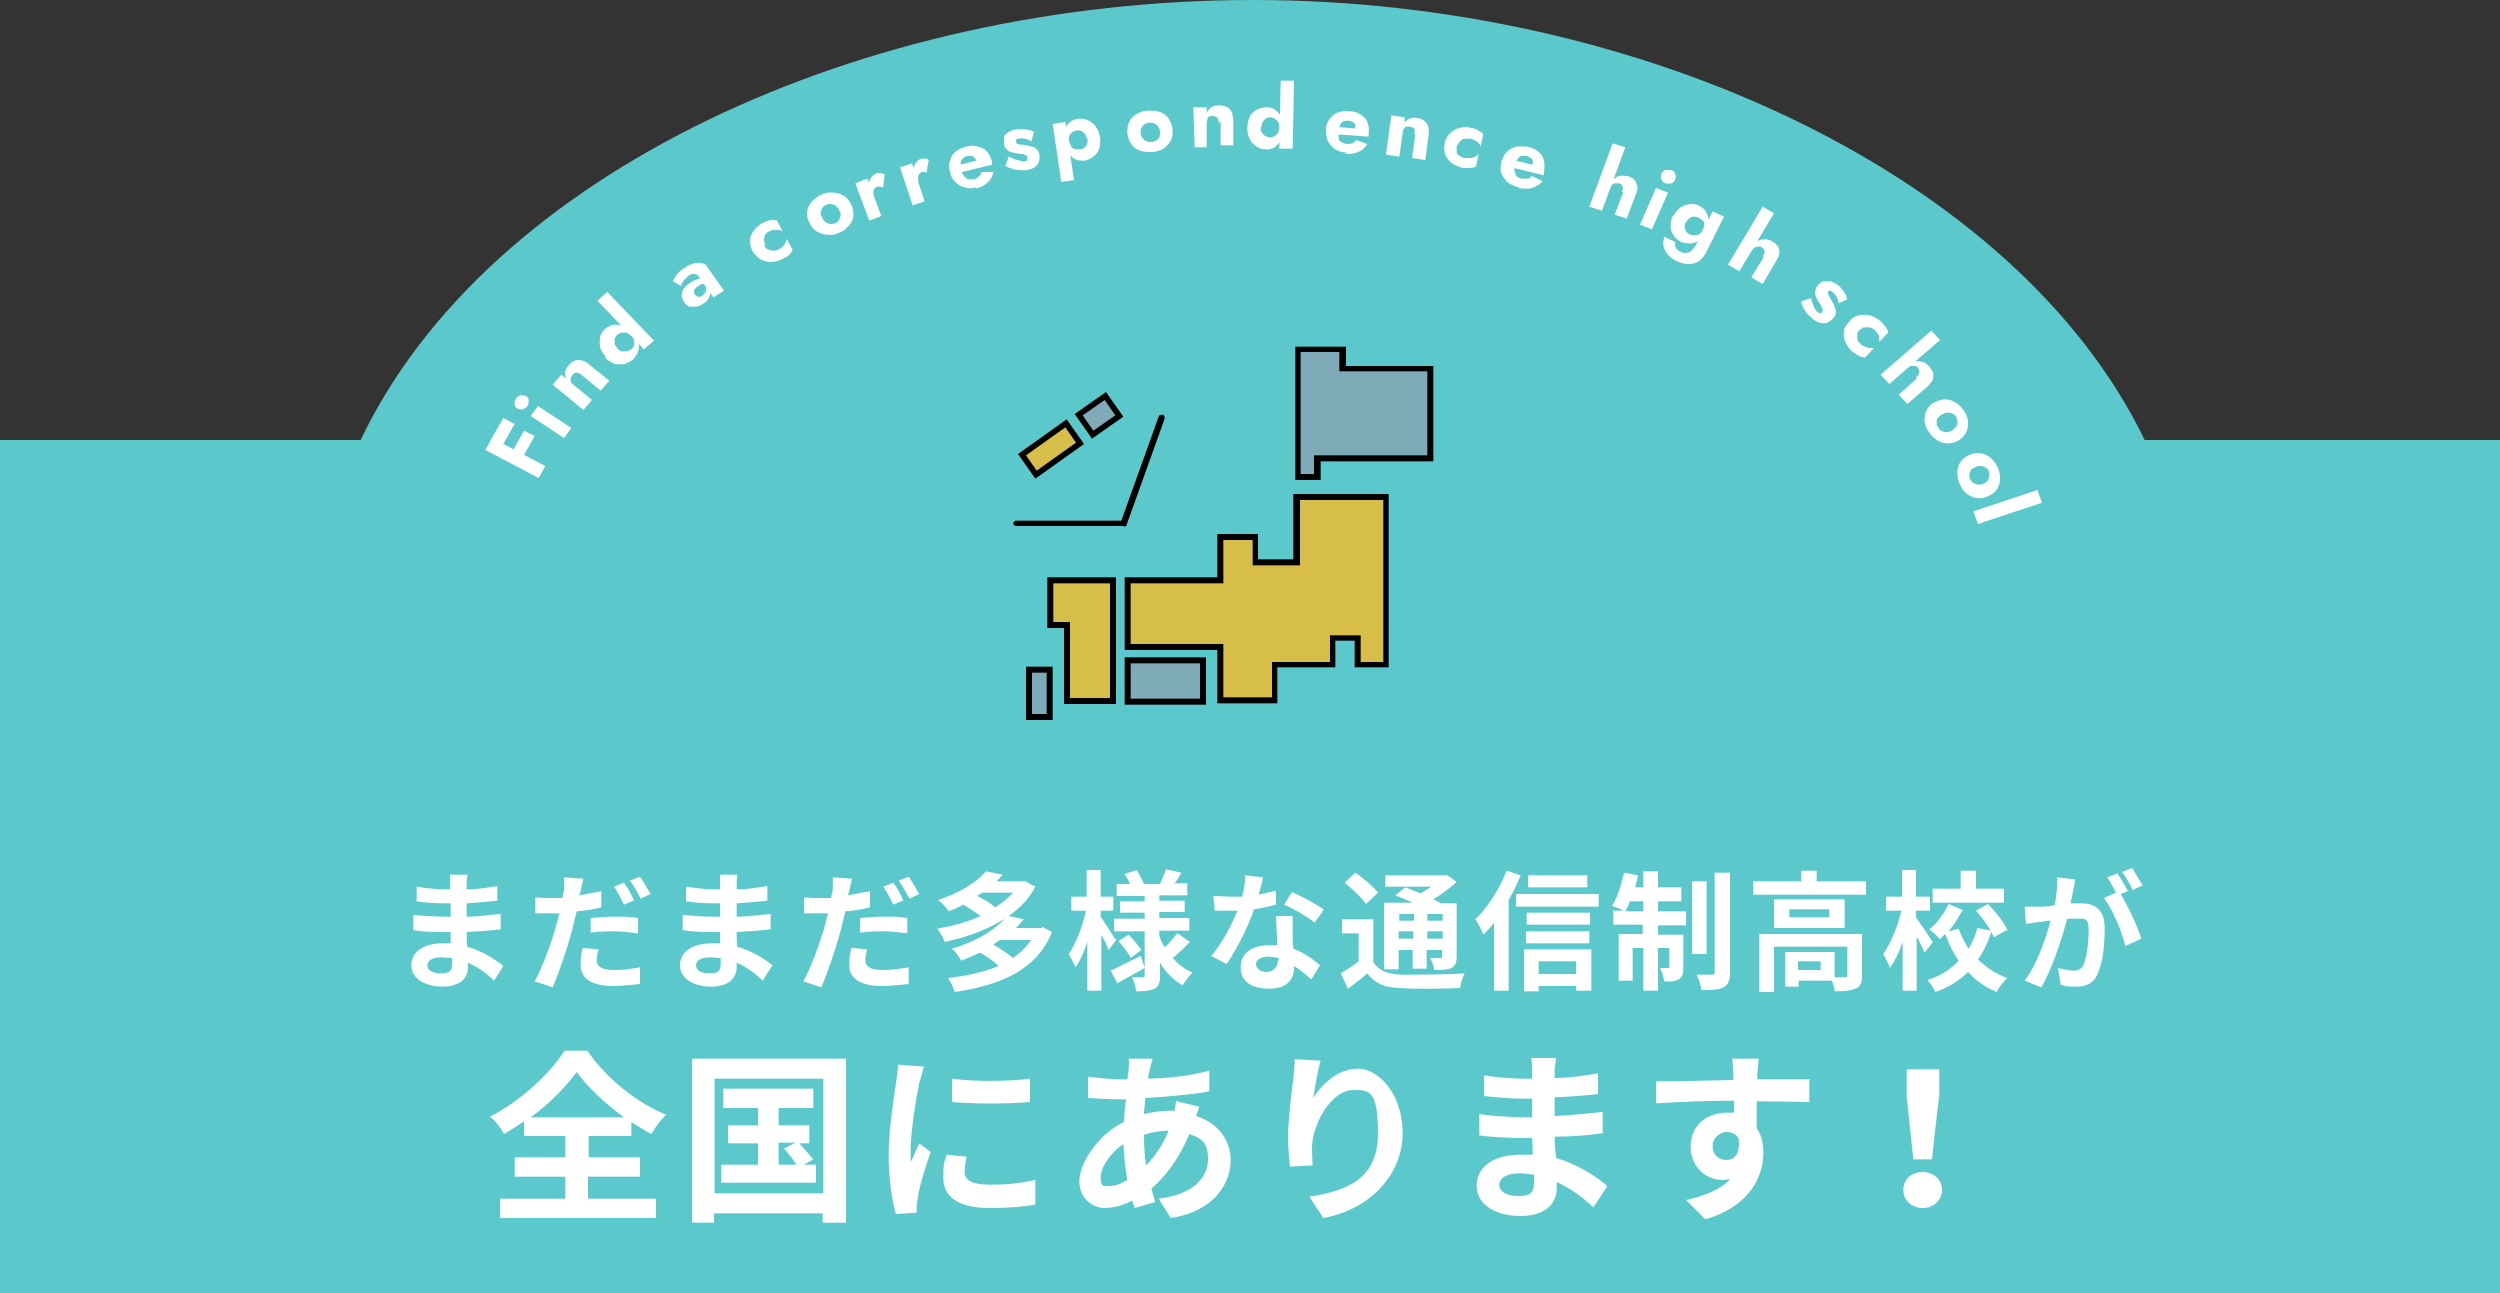 <?xml version="1.0" encoding="UTF-8"?>
<svg id="_レイヤー_1" data-name="レイヤー_1" xmlns="http://www.w3.org/2000/svg" version="1.1" xmlns:xlink="http://www.w3.org/1999/xlink" viewBox="0 0 375 194">
  <rect x="0" y="0" width="375" height="194" fill="#333333" stroke="none"/>
  <!-- Generator: Adobe Illustrator 29.6.1, SVG Export Plug-In . SVG Version: 2.1.1 Build 9)  -->
  <defs>
    <style>
      .st0 {
        fill: #fff;
      }

      .st1 {
        fill: none;
      }

      .st2 {
        fill: #d6be49;
      }

      .st3 {
        fill: #7eabb7;
      }

      .st4 {
        fill: #5bc9cb;
      }

      .st5 {
        clip-path: url(#clippath);
      }
    </style>
    <clipPath id="clippath">
      <rect class="st1" x="152" y="52" width="63" height="56"/>
    </clipPath>
  </defs>
  <path class="st4" d="M188,0c58.3,0,114.6,26.5,133.7,66h53.3v128H0V66h54.1C73.2,25.9,129.5,0,188,0Z"/>
  <path class="st0" d="M67.8,144.5c0-.2,0-.5,0-.8-.5,0-1-.1-1.6-.1-1.4,0-2.1.5-2.1,1.2s.7,1.2,2,1.2,1.7-.3,1.7-1.4ZM75.5,144.9l-1.4,2.2c-1-1-2.3-2-3.9-2.7,0,.3,0,.5,0,.7,0,1.6-1.2,2.9-3.8,2.9s-4.7-1.2-4.7-3.2,1.8-3.3,4.7-3.3.8,0,1.2,0c0-.6,0-1.2,0-1.7h-1c-1.1,0-3.3,0-4.6-.3v-2.3c1.1.2,3.6.3,4.7.3h.9v-2h-.9c-1.2,0-3.1-.1-4.2-.3v-2.2c1.2.2,3,.4,4.1.4h.9v-.9c0-.3,0-.9,0-1.3h2.6c0,.4-.1.9-.1,1.4v.8c1.5,0,2.9-.2,4.6-.5v2.2c-1.2.1-2.8.3-4.6.4v2c1.9,0,3.5-.3,5.1-.4v2.3c-1.7.2-3.2.3-5.1.4,0,.7,0,1.5.1,2.2,2.4.7,4.3,2,5.4,2.9ZM95.2,135l-1.6.7c-.4-.8-1-2-1.5-2.7l1.5-.6c.5.7,1.2,1.9,1.5,2.7ZM88.6,139.9v-2.2c1.1-.1,2.4-.2,3.7-.2s2.2,0,3.4.2v2.3c-1-.1-2.2-.3-3.4-.3s-2.5,0-3.7.2ZM90.2,133.7v2.4c-1.1.3-2.4.5-3.7.6-.2.8-.4,1.7-.6,2.5-.7,2.7-2,6.6-3,8.9l-2.7-.9c1.1-1.9,2.6-6,3.3-8.6.1-.5.3-1.1.4-1.6-.4,0-.9,0-1.3,0-.9,0-1.6,0-2.3,0v-2.4c.9.1,1.6.1,2.4.1s1.1,0,1.7,0c0-.4.1-.8.2-1.1,0-.7.1-1.5,0-2l2.9.2c-.1.5-.3,1.4-.4,1.8l-.2.7c1.1-.2,2.2-.4,3.2-.6ZM87.5,142.2l2.3.2c-.2.6-.3,1.2-.3,1.6,0,.8.5,1.5,2.5,1.5s2.6-.2,4-.4v2.5c-1.2.1-2.5.3-4,.3-3.2,0-4.9-1.1-4.9-3.1s.2-1.8.3-2.6ZM94.5,132.1l1.5-.6c.5.7,1.2,2,1.6,2.6l-1.5.7c-.4-.8-1-1.9-1.6-2.7ZM108.1,144.5c0-.2,0-.5,0-.8-.5,0-1-.1-1.6-.1-1.4,0-2.1.5-2.1,1.2s.7,1.2,2,1.2,1.7-.3,1.7-1.4ZM115.8,144.9l-1.4,2.2c-1-1-2.3-2-3.9-2.7,0,.3,0,.5,0,.7,0,1.6-1.2,2.9-3.8,2.9s-4.7-1.2-4.7-3.2,1.8-3.3,4.8-3.3.8,0,1.2,0c0-.6,0-1.2,0-1.7h-1c-1.1,0-3.3,0-4.6-.3v-2.3c1.1.2,3.6.3,4.7.3h.9v-2h-.9c-1.2,0-3.1-.1-4.2-.3v-2.2c1.2.2,3,.4,4.1.4h1v-.9c0-.3,0-.9,0-1.3h2.6c0,.4-.1.9-.1,1.4v.8c1.5,0,2.9-.2,4.6-.5v2.2c-1.2.1-2.8.3-4.6.4v2c1.9,0,3.5-.3,5.1-.4v2.3c-1.7.2-3.2.3-5.1.4,0,.7,0,1.5.1,2.2,2.4.7,4.3,2,5.4,2.9ZM135.6,135l-1.6.7c-.4-.8-1-2-1.5-2.7l1.5-.6c.5.7,1.2,1.9,1.5,2.7ZM129,139.9v-2.2c1.1-.1,2.4-.2,3.7-.2s2.2,0,3.4.2v2.3c-1-.1-2.2-.3-3.4-.3s-2.5,0-3.7.2ZM130.5,133.7v2.4c-1.1.3-2.4.5-3.7.6-.2.8-.4,1.7-.6,2.5-.7,2.7-2,6.6-3,8.9l-2.7-.9c1.1-1.9,2.6-6,3.3-8.6.1-.5.3-1.1.4-1.6-.4,0-.9,0-1.3,0-.9,0-1.6,0-2.3,0v-2.4c.9.1,1.6.1,2.4.1s1.1,0,1.7,0c0-.4.1-.8.2-1.1,0-.7.1-1.5,0-2l2.9.2c-.1.5-.3,1.4-.4,1.8l-.2.7c1.1-.2,2.2-.4,3.2-.6ZM127.8,142.2l2.3.2c-.2.6-.3,1.2-.3,1.6,0,.8.5,1.5,2.5,1.5s2.6-.2,4-.4v2.5c-1.2.1-2.5.3-4,.3-3.2,0-4.9-1.1-4.9-3.1s.2-1.8.3-2.6ZM134.8,132.1l1.5-.6c.5.7,1.2,2,1.6,2.6l-1.5.7c-.4-.8-1-1.9-1.6-2.7ZM154.6,141h-4.6c-.3.2-.7.4-1,.7,1,.6,2.2,1.3,2.9,2,1.1-.7,2-1.6,2.7-2.6ZM151.9,133.9h-4.6c-.2.2-.5.3-.7.5,1,.5,2,1.1,2.7,1.7,1-.6,1.9-1.4,2.7-2.2ZM156.3,139l1.5.8c-2.3,5.8-7.9,8-14.6,9-.2-.6-.6-1.6-1-2.1,2.8-.3,5.4-.9,7.6-1.8-.7-.7-1.9-1.5-2.8-2-.9.4-1.8.8-2.8,1.2-.3-.5-.9-1.4-1.4-1.8,3.7-1.1,6.4-2.8,7.9-4.5-2.6,1.7-5.8,2.8-9,3.5-.2-.6-.7-1.5-1.1-2,2.3-.4,4.5-1,6.5-1.9-.7-.5-1.7-1.2-2.6-1.7-.7.4-1.4.7-2.2,1-.3-.5-1-1.3-1.6-1.7,3.4-1.1,5.8-2.7,7.2-4.3l2.5.5c-.3.3-.6.7-.9,1h4.3c0,0,1.5.8,1.5.8-.9,1.8-2.3,3.2-4,4.4l2.3.5c-.4.4-.8.9-1.2,1.3h3.9ZM167.5,140.9l-1.2,1.6c-.2-.6-.6-1.4-1.1-2.3v8.4h-2.1v-7.3c-.5,1.5-1.1,2.9-1.8,3.8-.2-.6-.7-1.5-1-2,1.1-1.5,2.1-4.2,2.6-6.5h-2.2v-2.1h2.3v-4h2.1v4h1.9v2.1h-1.9v.9c.5.7,1.9,2.9,2.2,3.4ZM171.1,143.3l.6,1.9c-1.4.8-2.9,1.6-4.1,2.3l-1-1.9c1.1-.5,2.8-1.4,4.5-2.2ZM167.7,141.2l1.6-1c.7.7,1.5,1.7,1.9,2.3l-1.6,1.2c-.3-.7-1.1-1.7-1.8-2.5ZM176.8,140.1l1.7,1.2c-.8.8-1.8,1.8-2.6,2.4.8.9,1.8,1.7,3,2.2-.5.4-1.1,1.3-1.5,1.9-1.4-.8-2.6-2-3.4-3.4v2c0,1-.2,1.6-.8,1.9-.6.3-1.6.4-2.8.4,0-.6-.3-1.5-.6-2.1.7,0,1.4,0,1.6,0s.3,0,.3-.3v-6.6h-4.6v-1.9h4.6v-.9h-3.7v-1.7h3.7v-.8h-4.2v-1.8h2c-.2-.5-.5-1-.8-1.5l1.8-.6c.4.7.9,1.6,1.1,2.1h2.4c.3-.7.7-1.6.9-2.2l2.3.5c-.3.6-.7,1.2-1,1.6h1.9v1.8h-4.2v.8h3.8v1.7h-3.8v.9h4.5v1.9h-4.5v.8c.2.6.5,1.2.8,1.7.7-.6,1.4-1.5,1.9-2.1ZM198.6,136.4l-1.4,2c-1.1-.9-3.3-2.2-4.6-2.7l1.2-1.9c1.4.6,3.8,1.9,4.7,2.6ZM191.4,133.5v2.2c-.8.2-2,.5-3.3.7-.9,2.7-2.6,6-4.1,8.2l-2.3-1.2c1.6-1.9,3.1-4.7,3.9-6.8-.3,0-.7,0-1,0-.8,0-1.6,0-2.4,0l-.2-2.2c.8,0,1.9.1,2.6.1s1.1,0,1.7,0c.3-1.1.5-2.2.5-3.2l2.7.3c-.2.6-.4,1.6-.7,2.6.9-.2,1.8-.4,2.6-.6ZM191.8,144.1v-.4c-.5-.1-1-.2-1.6-.2-1.1,0-1.8.5-1.8,1.1s.6,1.2,1.6,1.2,1.7-.8,1.7-1.8ZM191.5,137.4h2.4c0,.8,0,1.6,0,2.5,0,.5,0,1.5.1,2.4,1.6.6,3,1.6,4,2.5l-1.3,2.1c-.7-.6-1.6-1.4-2.6-2v.2c0,1.8-1,3.2-3.7,3.2s-4.3-1.1-4.3-3.2,1.6-3.3,4.2-3.3.9,0,1.3,0c0-1.4-.2-3.1-.2-4.3ZM212.1,137.1h-2.2v1h2.2v-1ZM216.4,138.1v-1h-2.3v1h2.3ZM214.1,140.8h2.3v-1.1h-2.3v1.1ZM209.8,140.8h2.2v-1.1h-2.2v1.1ZM209.8,142.5v2.9h-2.2v-10h4.3c-.9-.4-1.8-.8-2.6-1.1l1.5-1.2c.7.3,1.5.6,2.3.9.5-.3,1.1-.7,1.6-1h-6.9v-1.7h9.3c0-.1,1.4,1,1.4,1-1,.9-2.2,1.8-3.5,2.6.4.2.8.4,1.2.6h2.3v8c0,.9-.2,1.4-.8,1.7-.6.3-1.5.3-2.6.3,0-.6-.3-1.3-.6-1.8.6,0,1.3,0,1.5,0,.2,0,.3,0,.3-.3v-.9h-2.3v2.8h-2.1v-2.8h-2.2ZM206.6,134l-1.7,1.6c-.6-.9-2.1-2.3-3.2-3.2l1.6-1.5c1.2.8,2.7,2.1,3.4,3ZM206,138.1v6.2c.8,1.3,2.1,1.8,4.1,1.9,2.3,0,6.9,0,9.6-.2-.3.5-.6,1.6-.7,2.2-2.4.1-6.5.2-8.9,0-2.3,0-3.9-.7-5-2.2-.9.8-1.8,1.5-2.9,2.3l-1.1-2.3c.8-.5,1.8-1.1,2.7-1.8v-4.2h-2.5v-2.1h4.7ZM238.1,131.3v1.8h-8.9v-1.8h8.9ZM226,130.6l2.1.7c-.5,1.2-1.1,2.5-1.8,3.7v13.6h-2.2v-10.2c-.5.7-1.1,1.3-1.6,1.8-.2-.5-.8-1.8-1.2-2.3,1.8-1.7,3.6-4.5,4.7-7.3ZM236.4,144.2h-5.6v1.9h5.6v-1.9ZM228.6,148.7v-6.3h10.1v6.2h-2.3v-.7h-5.6v.8h-2.2ZM228.9,141.5v-1.8h9.5v1.8h-9.5ZM238.5,136.9v1.8h-9.5v-1.8h9.5ZM227.4,134.1h12.4v1.9h-12.4v-1.9ZM243.9,136.7h2.6v-1.5h-2c-.2.5-.4,1-.7,1.5ZM248.7,135.2v1.5h4.2v2.1h-4.2v1.4h3.8v4.9c0,.9-.1,1.4-.7,1.8-.5.3-1.3.4-2.2.3,0-.6-.3-1.4-.6-2,.5,0,1,0,1.2,0,.2,0,.2,0,.2-.2v-2.8h-1.7v6.4h-2.2v-6.4h-1.6v4.9h-2.1v-7h3.6v-1.4h-4.4v-2.1h1.5c-.5-.3-1.3-.6-1.7-.7.8-1.2,1.4-3.2,1.8-5l2.1.4c-.1.6-.3,1.2-.4,1.8h1.2v-2.4h2.2v2.4h3.5v2.1h-3.5ZM256,132.2v10.9h-2.2v-10.9h2.2ZM257.3,130.9h2.2v15c0,1.2-.3,1.9-1,2.2-.7.4-1.8.4-3.3.4,0-.6-.4-1.6-.7-2.3,1,0,2,0,2.3,0,.3,0,.4,0,.4-.4v-15ZM273.1,145.5v-1.3h-3.4v1.3h3.4ZM279.3,140v6.3c0,1.1-.2,1.7-1,2-.7.3-1.7.4-3.1.4,0-.4-.2-1-.4-1.6h-5v.9h-2v-5.2h7.4v3.8c.7,0,1.3,0,1.5,0,.3,0,.4,0,.4-.3v-4.3h-11v6.8h-2.2v-8.7h15.5ZM274.4,137.6v-1.2h-6v1.2h6ZM266.1,134.9h10.6v4.3h-10.6v-4.3ZM272.5,132.2h7.4v2h-16.9v-2h7.2v-1.6h2.3v1.6ZM300.6,133.3v2.1h-10.7v-2.1h4.2v-2.7h2.3v2.7h4.2ZM290,141.2l-1.3,1.7c-.3-.6-.7-1.6-1.2-2.4v8.1h-2.1v-7.3c-.5,1.5-1.2,2.9-1.9,3.9-.2-.6-.7-1.5-1-2.1,1.1-1.6,2.2-4.2,2.7-6.5h-2.3v-2.1h2.4v-4h2.1v4h2.1v2.1h-2.1v1c.5.7,2.1,3,2.4,3.6ZM301,139.5l-1.9,1.1c-.1-.3-.3-.5-.4-.8-.5,1.5-1.1,2.9-2,4.1,1.2,1.2,2.7,2.2,4.4,2.8-.5.5-1.3,1.4-1.6,2.1-1.7-.7-3.1-1.7-4.3-3-1.3,1.3-2.9,2.3-4.9,3-.2-.5-.8-1.4-1.2-1.8,2-.6,3.5-1.6,4.7-2.9-.8-1.2-1.5-2.5-2-4-.3.3-.6.5-.8.8-.3-.4-1.1-1.1-1.6-1.5,1.2-.9,2.2-2.4,2.9-3.8l2.1.9c-.6,1.1-1.3,2.2-2.1,3.2l1.5-.4c.4,1.1.9,2.1,1.5,3,.6-1,1-2,1.3-3.1l2,.4c-.6-1-1.4-2.1-2.2-3l1.8-1c1.2,1.2,2.5,2.9,3,4.1ZM321.4,132.8l-1.5.7c-.4-.8-1-2-1.6-2.7l1.5-.6c.5.7,1.2,2,1.6,2.6ZM308.4,131.6l2.9.3c-.1.5-.2,1.1-.3,1.6-.1.6-.3,1.3-.4,2,.6,0,1.2,0,1.6,0,2,0,3.5.9,3.5,3.7s-.3,5.3-1.1,7c-.6,1.3-1.7,1.8-3.2,1.8s-1.6-.1-2.3-.3l-.4-2.5c.7.2,1.9.4,2.4.4s1.1-.2,1.4-.8c.5-1.1.8-3.4.8-5.3s-.7-1.7-1.9-1.7-.8,0-1.3,0c-.8,2.9-2.2,7.4-3.9,10.3l-2.5-1c1.9-2.5,3.2-6.4,3.9-9-.7,0-1.3.2-1.6.2-.5,0-1.5.2-2.1.3l-.2-2.6c.7,0,1.3,0,2,0,.6,0,1.5,0,2.5-.2.3-1.5.4-2.9.4-4.1ZM319.1,133.7l-1,.4c1.1,1.8,2.6,5,3.1,6.7l-2.4,1.1c-.5-2.1-1.9-5.5-3.2-7.2l1.8-.8c-.4-.7-.9-1.7-1.3-2.3l1.5-.6c.5.7,1.2,1.9,1.6,2.7ZM79.6,167.6h14c-2.9-2.1-5.5-4.6-7.1-6.8-1.6,2.2-4,4.7-6.9,6.8ZM88.2,176.5v3.3h10.2v2.9h-23.4v-2.9h9.8v-3.3h-7.6v-2.9h7.6v-3.2h-6.2v-2.2c-1,.7-2,1.3-3,1.9-.4-.8-1.3-2-2.1-2.6,4.7-2.4,9.1-6.6,11.2-9.9h3.4c2.9,4.2,7.4,7.8,11.8,9.6-.9.9-1.6,1.9-2.2,2.9-1-.5-2-1.2-3-1.8v2.1h-6.4v3.2h7.7v2.9h-7.7ZM116.8,171.5v3.2h2.7c-.5-.7-1.2-1.7-1.9-2.4l1.7-.9h-2.6ZM120.5,174.7h1.9v2.7h-14.2v-2.7h5.5v-3.2h-4.5v-2.7h4.5v-2.6h-5.2v-2.9h13.5v2.9h-5.2v2.6h4.6v2.7h-1.5c.7.8,1.6,1.8,2.1,2.4l-1.4.8ZM107.2,179h16.3v-17.2h-16.3v17.2ZM103.8,158.8h23.1v24.6h-3.5v-1.4h-16.3v1.4h-3.3v-24.6ZM142.8,161.8c3.4.5,8.8.4,11.7,0v3.5c-3.4.3-8.3.3-11.7,0v-3.5ZM141.9,173.2l3.1.3c-.2.9-.3,1.5-.3,2.3,0,1.2,1,1.9,3.8,1.9s4.4-.2,6.8-.7v3.7c-1.7.3-3.9.5-6.9.5-4.7,0-6.9-1.7-6.9-4.5s.2-2.3.5-3.5ZM134.8,159.7l3.8.3c-.2.5-.5,1.9-.7,2.4-.4,1.8-1.3,7.3-1.3,10s0,1.2.1,1.8c.4-1,.8-1.9,1.2-2.7l1.7,1.3c-.8,2.3-1.7,5.2-1.9,6.7,0,.4-.2,1-.2,1.3,0,.3,0,.7,0,1.1l-3.1.2c-.6-1.9-1.1-5.2-1.1-8.9s.8-8.7,1.1-10.8c.1-.8.3-1.8.3-2.7ZM171.6,170.2h0c0,1.7.1,3.2.3,4.6,1.3-1.3,2.5-3,3.4-5.2-1.4,0-2.7.3-3.7.6ZM166.4,177.9c.8,0,1.7-.3,2.7-.9-.3-1.7-.5-3.6-.6-5.4-2,1.4-3.4,3.5-3.4,5s.4,1.3,1.3,1.3ZM176.5,165.2l3.4.8c-.1.3-.3.9-.5,1.4,3.2,1,5.2,3.5,5.2,6.7s-2.3,7.6-9,8.6l-1.8-2.9c5.2-.6,7.4-3.2,7.4-5.9s-1-3.1-2.8-3.8c-1.5,3.7-3.7,6.5-5.7,8.2.2.7.4,1.4.6,2l-3.1.9c-.1-.3-.2-.7-.4-1.1-1.3.7-2.8,1.1-4.2,1.1s-3.7-1.2-3.7-4,2.9-7.1,6.7-8.9c0-1.2.2-2.3.3-3.4h-.9c-1.4,0-3.5-.1-4.8-.2v-3.2c.9.1,3.2.4,4.9.4h1l.2-1.5c0-.5.1-1.2,0-1.6h3.6c-.2.6-.3,1.1-.4,1.5-.1.4-.2.9-.3,1.5,3.3-.1,6.2-.4,9.2-1.2v3.1c-2.6.5-6.3.8-9.6,1,0,.8-.2,1.6-.2,2.4,1.3-.3,2.7-.5,4.1-.5h.5c.1-.5.2-1.2.2-1.6ZM194.4,158.9l3.7.2c-.4,1.3-.9,4.1-1.1,5.6,1.3-2.1,3.7-4.4,6.7-4.4s6.7,3.7,6.7,9.7-4.7,11.4-11.9,12.7l-2.1-3.2c6-.9,10.3-2.9,10.3-9.5s-1.4-6.5-3.7-6.5c-3.2,0-6,4.8-6.2,8.4,0,.7,0,1.6.1,2.9l-3.4.2c-.1-1-.3-2.7-.3-4.5s.4-5.9.8-8.7c.1-1,.2-2.1.2-2.9ZM230.1,177.4c0-.3,0-.7,0-1.2-.7-.1-1.5-.2-2.2-.2-1.9,0-3,.7-3,1.7s1,1.7,2.8,1.7,2.4-.4,2.4-2ZM241,178.1l-2,3c-1.5-1.4-3.3-2.8-5.5-3.8,0,.4,0,.7,0,1,0,2.3-1.8,4.1-5.4,4.1s-6.6-1.6-6.6-4.5,2.5-4.7,6.7-4.7,1.1,0,1.7,0c0-.8,0-1.7-.1-2.5h-1.4c-1.6,0-4.7-.1-6.5-.4v-3.2c1.6.3,5.1.5,6.6.5h1.3v-2.8h-1.3c-1.7,0-4.3-.2-5.9-.4v-3.1c1.7.3,4.2.5,5.9.5h1.3v-1.2c0-.5,0-1.3-.1-1.9h3.7c0,.5-.2,1.2-.2,1.9v1.1c2.1,0,4.1-.3,6.5-.7v3.1c-1.7.2-3.9.4-6.5.5v2.8c2.7-.1,5-.4,7.2-.6v3.2c-2.4.3-4.6.5-7.2.5,0,1,.1,2.1.2,3.2,3.4,1,6,2.8,7.6,4.1ZM256.9,172c0,1.3,1,2,2.1,2s2.1-.9,1.8-3.2c-.4-.7-1-1-1.8-1s-2.1.7-2.1,2.1ZM271.4,162.1v3.2c-1.7,0-4.2-.1-7.9-.1,0,1.4,0,2.9,0,4,.7,1,1,2.3,1,3.8,0,3.5-2.1,8-8.7,9.9l-2.9-2.9c2.7-.6,5.1-1.5,6.6-3.1-.4,0-.8.1-1.2.1-2.1,0-4.7-1.7-4.7-5s2.5-5.1,5.4-5.1.7,0,1.1,0v-1.8c-4.1,0-8.4.2-11.7.4v-3.3c3,0,8-.1,11.6-.2,0-.3,0-.6,0-.8,0-.9-.1-1.9-.2-2.4h4c0,.4-.2,1.9-.2,2.3,0,.2,0,.5,0,.8,2.7,0,6.5,0,7.9,0ZM287,173.9l-1-9.4v-4.1c-.1,0,4.9,0,4.9,0v4.1c-.1,0-1.1,9.4-1.1,9.4h-2.8ZM288.4,181.2c-1.6,0-2.9-1.1-2.9-2.7s1.2-2.7,2.9-2.7,2.9,1.2,2.9,2.7-1.2,2.7-2.9,2.7Z"/>
  <g class="st5">
    <g>
      <path class="st3" d="M201.4,55.3v-2.9h-6.7v19.1h2.8v-2.8h17v-13.4h-13.2Z"/>
      <path d="M198,72h-3.7v-20h7.6v2.9h13.2v14.3h-17v2.8s0,0,0,0ZM195.1,71.1h2v-2.8h17v-12.6h-13.2v-2.9h-5.8v18.3h0Z"/>
      <path class="st3" d="M180.5,99h-11.3v6.2h11.3v-6.2Z"/>
      <path d="M180.9,105.7h-12.2v-7.1h12.2v7.1ZM169.6,104.8h10.4v-5.3h-10.4v5.3Z"/>
      <path class="st2" d="M194.5,84.4h-6.2v-3.8h-5.2v6.5s-13.9,0-13.9,0v10h13.9v8h8.1v-5.3h8.7v-4h3.8v4h4.3v-25.2h-13.4v9.8Z"/>
      <path d="M191.6,105.5h-9v-8h-13.9v-10.9h13.9v-6.5s6.1,0,6.1,0v3.8h5.3v-9.8h14.3v26h-5.1v-4h-2.9v4h-8.7v5.3h0ZM183.5,104.6h7.3v-5.3h8.7v-4h4.6v4h3.4v-24.3h-12.5v9.8h-7.1v-3.8h-4.4v6.5s-13.9,0-13.9,0v9.1h13.9v8h0Z"/>
      <path class="st2" d="M157.6,93.7h2.5v11.4h6.9v-18.1h-9.4s0,6.7,0,6.7Z"/>
      <path d="M167.4,105.6h-7.8v-11.4h-2.5v-7.6h10.3v19ZM160.5,104.7h6v-17.2h-8.5s0,5.8,0,5.8h2.5v11.4h0Z"/>
      <path class="st3" d="M157.5,100.5h-3.1v7.1h3.1v-7.1Z"/>
      <path d="M157.9,108h-4v-8h4v8ZM154.8,107.1h2.2v-6.2h-2.2v6.2Z"/>
      <path d="M168.5,78.9h-16.1c-.2,0-.4-.2-.4-.4s.2-.4.4-.4h15.8l5.6-15.6c0-.2.3-.3.6-.3.2,0,.3.3.3.6l-5.7,15.9c0,.2-.2.3-.4.3h0Z"/>
      <path class="st3" d="M165.8,59.4l-4,2.8,2.1,3,4-2.8-2.1-3Z"/>
      <path d="M163.8,65.8l-2.6-3.7,4.7-3.3,2.6,3.7-4.7,3.3ZM162.4,62.3l1.6,2.3,3.3-2.3-1.6-2.3-3.3,2.3Z"/>
      <path class="st2" d="M159.9,63.6l-6.6,4.7,2.1,3,6.6-4.7-2.1-3Z"/>
      <path d="M155.3,71.8l-2.6-3.7,7.3-5.2,2.6,3.7-7.3,5.2h0ZM153.9,68.3l1.6,2.3,5.9-4.2-1.6-2.3-5.9,4.2Z"/>
    </g>
  </g>
  <path class="st0" d="M75.2,67.1l-1.7-.9,2-3.5,1.7.9-2,3.5ZM78.3,68.8l-1.6-.8,1.9-3.4,1.6.8-1.9,3.4ZM72.8,67.5l1-1.8,8,4.2-1,1.8-8-4.2Z"/>
  <path class="st0" d="M77.6,61.3c-.3-.2-.4-.4-.4-.7,0-.3,0-.6.2-.8.2-.3.4-.4.7-.5.3,0,.6,0,.8.1.3.2.4.4.4.7,0,.3,0,.6-.2.8-.2.3-.4.4-.7.5s-.6,0-.8-.2ZM79.6,62.4l1.1-1.5,5,3.3-1.1,1.5-5-3.3Z"/>
  <path class="st0" d="M87.4,56.3c-.3-.2-.5-.3-.8-.4-.2,0-.5,0-.7.3-.1.2-.2.3-.3.5,0,.2,0,.3,0,.5,0,.2.2.3.4.5l2.8,2.3-1.3,1.5-4.6-3.8,1.3-1.5.7.6c-.1-.3-.2-.7-.1-1,0-.3.2-.7.5-1,.5-.6,1-.8,1.5-.8.5,0,1.1.2,1.6.7l3,2.4-1.3,1.5-2.8-2.3Z"/>
  <path class="st0" d="M89.6,45.1l1.5-1.3,7,7.3-1.5,1.3-7-7.3ZM90.9,53.5c-.5-.5-.8-1-.9-1.5-.1-.5,0-1,0-1.5.2-.5.4-.9.8-1.2.4-.3.8-.5,1.2-.6.5,0,.9,0,1.4.2.5.2,1,.5,1.4,1,.4.5.7.9.9,1.4.2.5.2,1,0,1.4-.1.4-.4.8-.7,1.2-.4.3-.8.5-1.3.7-.5.1-1,0-1.5,0-.5-.2-1-.5-1.5-1ZM92.5,52.2c.2.2.5.4.7.5.3,0,.5,0,.8,0,.2,0,.5-.2.7-.3.2-.2.3-.3.4-.6,0-.2,0-.5,0-.7,0-.3-.2-.5-.4-.7-.2-.2-.5-.4-.7-.5-.3,0-.5,0-.8,0-.2,0-.4.2-.6.3-.2.2-.3.4-.4.6,0,.2,0,.5,0,.7,0,.2.2.5.4.7Z"/>
  <path class="st0" d="M104.3,44.2c0,.1.2.2.3.3.1,0,.3,0,.4,0,.1,0,.3,0,.4-.2.2-.1.3-.3.4-.5.1-.2.2-.4.1-.6,0-.2,0-.4-.3-.7l.6.5c.2.3.3.6.3,1,0,.3-.1.6-.3.9-.2.3-.5.5-.8.7-.3.2-.7.4-1,.4-.4,0-.7,0-1,0-.3-.1-.6-.4-.8-.7-.3-.5-.4-.9-.3-1.4.1-.5.5-1,1.1-1.4.3-.2.6-.4.9-.5.3-.1.5-.2.8-.2.2,0,.4,0,.6,0l.5.7c-.3,0-.5,0-.8.1-.3,0-.5.2-.8.4-.2.1-.3.3-.4.4,0,.1-.1.2-.1.4,0,.1,0,.2.1.4ZM102.2,42.9l-1.3-.7c.2-.3.4-.7.7-1.1.3-.4.7-.7,1.2-1,.4-.3.9-.5,1.3-.6.4-.1.8-.1,1.2,0,.4,0,.7.3.9.7l2.4,3.4-1.6,1-2.2-3.1c0-.1-.2-.2-.3-.3-.1,0-.2-.1-.3-.1s-.3,0-.4,0c-.1,0-.3.1-.4.2-.2.1-.4.3-.6.5-.2.2-.3.4-.4.5-.1.2-.2.3-.2.4Z"/>
  <path class="st0" d="M114.6,36.8c.2.3.3.5.6.6.2.1.5.2.8.2.3,0,.6,0,.8-.2.2-.1.4-.2.6-.4.2-.2.3-.4.4-.6.1-.2.2-.4.2-.6l.9,1.7c-.1.2-.3.5-.5.7-.2.2-.5.4-.9.6-.6.3-1.2.5-1.8.5-.6,0-1.1-.1-1.6-.4-.5-.3-.9-.7-1.2-1.2-.3-.6-.4-1.1-.4-1.6,0-.5.2-1.1.6-1.5.3-.5.8-.9,1.4-1.2.4-.2.8-.3,1.1-.4.3,0,.6,0,.9,0l.9,1.7c-.2-.1-.4-.2-.7-.2-.2,0-.5,0-.7,0-.2,0-.4.1-.6.2-.3.1-.5.3-.6.5-.1.2-.2.5-.2.7,0,.3,0,.5.2.8Z"/>
  <path class="st0" d="M121.4,33.4c-.3-.6-.4-1.1-.3-1.7,0-.5.3-1,.7-1.5.4-.4.9-.8,1.4-1,.6-.3,1.2-.4,1.8-.3.6,0,1.1.2,1.6.5.5.3.8.7,1.1,1.3.3.6.3,1.1.3,1.7,0,.5-.3,1-.7,1.5-.4.4-.8.8-1.4,1-.6.3-1.2.4-1.8.3-.6,0-1.1-.2-1.6-.5-.5-.3-.8-.7-1.1-1.3ZM123.3,32.6c.1.3.3.5.5.7.2.1.4.2.7.3.2,0,.5,0,.7-.1.2,0,.4-.2.6-.4.1-.2.2-.4.3-.7,0-.3,0-.5-.2-.8-.1-.3-.3-.5-.5-.7-.2-.2-.4-.2-.7-.3-.2,0-.5,0-.7.1-.2.1-.4.2-.6.4-.1.2-.2.4-.3.7,0,.3,0,.5.2.8Z"/>
  <path class="st0" d="M130.1,26.8l2.1,5.6-1.8.7-2.1-5.6,1.8-.7ZM132.4,28.1c-.1,0-.3-.1-.4-.1-.1,0-.3,0-.4,0-.2,0-.3.2-.4.3-.1.1-.2.3-.2.5,0,.2,0,.5.2.7l-.7-.5c-.2-.4-.2-.9-.2-1.3,0-.4.2-.8.4-1.1.2-.3.5-.5.8-.6.2,0,.4-.1.6,0,.2,0,.4,0,.6.2l-.2,1.8Z"/>
  <path class="st0" d="M136.8,24.5l1.9,5.7-1.8.6-1.9-5.7,1.8-.6ZM139.1,25.9c-.1,0-.3-.1-.4-.1-.1,0-.3,0-.4,0-.2,0-.3.2-.4.3-.1.1-.2.3-.2.5,0,.2,0,.5.1.7l-.7-.5c-.1-.5-.2-.9-.1-1.3,0-.4.2-.8.4-1.1.2-.3.5-.5.8-.6.2,0,.4,0,.6,0,.2,0,.4,0,.5.2l-.3,1.8Z"/>
  <path class="st0" d="M146.5,28.1c-.7.2-1.3.2-1.8,0-.6-.1-1-.4-1.4-.8-.4-.4-.7-.9-.8-1.5-.2-.6-.2-1.2,0-1.7.1-.5.4-1,.8-1.3.4-.4,1-.6,1.6-.8.7-.2,1.3-.2,1.8,0,.5.1,1,.3,1.3.7.4.4.6.9.8,1.5,0,0,0,.2,0,.3,0,0,0,.2,0,.2l-5.3,1.3-.3-1.1,3.6-.9-.3.7c0,0,0-.1,0-.2,0-.1,0-.2,0-.2,0-.3-.2-.5-.3-.6-.1-.2-.3-.3-.5-.3-.2,0-.4,0-.6,0-.3,0-.5.2-.7.4-.2.2-.3.4-.3.7,0,.3,0,.6.1,1,0,.4.2.6.4.9.2.2.4.4.6.5.2,0,.5,0,.8,0,.3,0,.6-.2.8-.4.2-.2.4-.4.4-.7h1.8c-.1.6-.4,1.2-.9,1.6-.4.4-1,.7-1.8.9Z"/>
  <path class="st0" d="M151.6,23.6c.3.2.7.3.9.4.3,0,.5.1.7.2.2,0,.4,0,.5,0,.2,0,.3-.1.4-.2,0-.1,0-.2,0-.4,0-.1,0-.2-.2-.3,0,0-.2-.1-.5-.2-.2,0-.5,0-.8-.1-.3,0-.6-.1-.9-.2-.3,0-.5-.2-.7-.4-.2-.2-.4-.5-.4-.9,0-.4,0-.7,0-1,.1-.3.4-.5.7-.7.3-.2.7-.3,1.1-.4.3,0,.7,0,1,0,.3,0,.6,0,.9.1.3,0,.6.2.8.3l-.4,1.4c-.3-.2-.6-.3-1-.4-.3,0-.6-.1-.9,0-.2,0-.3,0-.4.2,0,0,0,.2,0,.3,0,.1.1.2.2.3.1,0,.3.1.5.1.2,0,.5,0,.8.1.3,0,.6.1.9.2.3,0,.5.2.7.4.2.2.4.5.4.8.1.6,0,1.1-.3,1.5-.3.4-.8.7-1.5.8-.4,0-.8.1-1.2,0-.4,0-.7,0-1.1-.2-.3-.1-.7-.2-1-.4l.5-1.4Z"/>
  <path class="st0" d="M161.1,27l-1.9.3-1.3-8.7,1.9-.3,1.3,8.7ZM165,20.5c.1.7,0,1.3-.1,1.8-.2.5-.5.9-.9,1.2-.4.3-.8.5-1.3.6-.5,0-1,0-1.4-.2-.4-.2-.7-.5-1-1-.3-.5-.5-1-.6-1.6,0-.6,0-1.2,0-1.7.1-.5.4-.9.7-1.2.3-.3.8-.5,1.3-.6.5,0,1,0,1.4.2.5.2.9.5,1.2.9.3.4.6,1,.7,1.7ZM163,20.8c0-.3-.2-.6-.3-.8-.2-.2-.4-.3-.6-.4-.2,0-.5-.1-.7,0-.2,0-.4.1-.6.3-.2.1-.3.3-.4.5-.1.2-.1.5,0,.8,0,.3.2.6.3.8s.4.3.6.4c.2,0,.5,0,.7,0,.3,0,.5-.1.7-.3.2-.1.3-.3.4-.6,0-.2.1-.5,0-.8Z"/>
  <path class="st0" d="M169.1,20c0-.6,0-1.2.3-1.7.2-.5.6-.9,1.1-1.2.5-.3,1.1-.5,1.7-.5.6,0,1.2,0,1.8.2.5.2,1,.5,1.3,1,.3.4.5,1,.6,1.6,0,.6,0,1.2-.3,1.7-.3.5-.6.9-1.1,1.2-.5.3-1.1.5-1.7.5s-1.2,0-1.8-.2c-.5-.2-1-.5-1.3-1-.3-.4-.5-1-.6-1.6ZM171.1,19.9c0,.3.1.6.3.8.1.2.3.4.6.5.2.1.5.1.7.1.2,0,.5-.1.7-.2.2-.1.4-.3.5-.5.1-.2.1-.5.1-.8,0-.3-.1-.6-.3-.8-.1-.2-.3-.4-.6-.5-.2-.1-.5-.1-.7-.1-.3,0-.5.1-.7.2-.2.1-.3.3-.5.6-.1.2-.1.5-.1.8Z"/>
  <path class="st0" d="M182.8,18.5c0-.4,0-.6-.2-.8-.1-.2-.4-.3-.7-.3-.2,0-.4,0-.5.1-.2,0-.3.2-.3.4,0,.2-.1.4-.1.6v3.6c.1,0-1.8,0-1.8,0l-.2-6h2c0,0,0,.8,0,.8.2-.3.4-.6.7-.8.3-.2.7-.3,1.1-.3.7,0,1.3.2,1.6.5.4.4.5.9.6,1.7v3.8c.1,0-1.9,0-1.9,0v-3.6Z"/>
  <path class="st0" d="M192.1,12.1h2s-.2,10.2-.2,10.2h-2s.2-10.2.2-10.2ZM187.1,19.1c0-.7.2-1.2.4-1.7.3-.5.7-.8,1.1-1,.4-.2.9-.3,1.4-.3.5,0,.9.1,1.3.4.4.3.7.6.9,1.1.2.5.3,1,.3,1.7,0,.6-.1,1.2-.4,1.7-.2.5-.6.8-.9,1.1-.4.2-.8.4-1.3.3-.5,0-.9-.1-1.4-.4-.4-.3-.8-.6-1-1.1-.3-.5-.4-1-.4-1.7ZM189.1,19.1c0,.3,0,.6.2.8.1.2.3.4.5.5.2.1.4.2.7.2.2,0,.4,0,.7-.2.2-.1.4-.3.5-.5.1-.2.2-.5.2-.8,0-.3,0-.6-.2-.8-.1-.2-.3-.4-.5-.5-.2-.1-.4-.2-.6-.2-.3,0-.5,0-.7.2-.2.1-.4.3-.5.5-.1.2-.2.5-.2.8Z"/>
  <path class="st0" d="M202.1,22.9c-.7,0-1.3-.2-1.8-.5-.5-.3-.8-.7-1.1-1.2-.2-.5-.3-1-.3-1.7,0-.6.2-1.2.5-1.6.3-.4.7-.8,1.2-1,.5-.2,1.1-.3,1.8-.2.7,0,1.3.2,1.7.5.5.3.8.6,1,1.1.2.5.3,1,.2,1.7,0,0,0,.2,0,.3,0,0,0,.2,0,.2l-5.4-.4v-1.1c0,0,3.8.3,3.8.3l-.5.6c0,0,0-.1.1-.2,0,0,0-.2,0-.2,0-.3,0-.5,0-.7,0-.2-.2-.4-.4-.5-.2-.1-.4-.2-.6-.2-.3,0-.5,0-.8.1-.2.1-.4.3-.5.6-.1.3-.2.6-.2,1,0,.4,0,.7,0,.9,0,.3.2.5.4.6.2.1.4.2.7.3.3,0,.6,0,.9-.1.3-.1.5-.3.6-.5l1.7.6c-.4.6-.8,1-1.4,1.2-.6.3-1.2.3-2,.3Z"/>
  <path class="st0" d="M212.2,20.2c0-.4,0-.6,0-.8-.1-.2-.3-.3-.6-.4-.2,0-.4,0-.6,0-.2,0-.3.2-.4.3s-.2.3-.2.6l-.5,3.6-2-.3.8-5.9,2,.3v.9c0-.3.4-.5.7-.7.3-.1.7-.2,1.1-.1.7,0,1.2.4,1.5.8s.4,1,.3,1.7l-.5,3.8-2-.3.5-3.6Z"/>
  <path class="st0" d="M218.5,21.9c0,.3,0,.6,0,.9,0,.2.2.5.5.6.2.2.5.3.8.3.2,0,.5,0,.7,0,.2,0,.5,0,.7-.2.2,0,.4-.2.6-.4l-.4,1.9c-.2.1-.5.2-.8.2-.3,0-.7,0-1.1,0-.6-.1-1.2-.4-1.7-.7-.5-.4-.8-.8-1-1.3-.2-.5-.2-1.1-.1-1.7.1-.6.4-1.1.8-1.5.4-.4.9-.7,1.4-.8.6-.2,1.2-.2,1.8,0,.4,0,.8.2,1.1.4.3.2.5.3.7.5l-.4,1.9c0-.2-.2-.4-.4-.6-.2-.2-.3-.3-.6-.4-.2-.1-.4-.2-.6-.2-.3,0-.6,0-.8,0-.3,0-.5.2-.7.4-.2.2-.3.4-.4.7Z"/>
  <path class="st0" d="M227.8,28.1c-.7-.2-1.2-.4-1.7-.8-.4-.4-.7-.8-.9-1.3-.2-.5-.1-1.1,0-1.7.2-.6.4-1.1.8-1.5.4-.4.8-.6,1.4-.8.6-.1,1.2,0,1.8,0,.7.2,1.2.4,1.6.8.4.3.7.8.8,1.3.1.5.1,1.1,0,1.7,0,0,0,.2,0,.3,0,0,0,.2,0,.2l-5.3-1.3.3-1.1,3.6.9-.6.5c0,0,.1-.1.2-.2,0,0,0-.2.1-.2,0-.3,0-.5,0-.7,0-.2-.1-.4-.3-.5-.1-.1-.3-.2-.6-.3-.3,0-.5,0-.8,0-.2,0-.4.2-.6.5-.2.2-.3.5-.4.9,0,.4-.1.7,0,.9s.1.5.3.7c.2.2.4.3.7.4.3,0,.6,0,.9,0,.3,0,.5-.2.7-.4l1.6.8c-.5.5-1,.8-1.6,1-.6.2-1.2.1-2,0Z"/>
  <path class="st0" d="M243.8,22.1l-3.5,9.5-1.9-.6,3.5-9.5,1.9.6ZM243.3,28.8c.1-.3.2-.6.1-.8,0-.2-.2-.4-.5-.5-.2,0-.4,0-.6,0-.2,0-.3.1-.5.2-.1.1-.2.3-.3.5h-.3c.2-.6.4-.9.7-1.2.3-.3.6-.5,1-.6.4-.1.8,0,1.3,0,.5.2.8.4,1,.6.2.3.3.6.4.9,0,.4,0,.8-.2,1.2l-1.4,3.7-1.8-.6,1.3-3.4Z"/>
  <path class="st0" d="M249.2,26.1c.1-.3.3-.5.6-.6.3,0,.6,0,.9,0,.3.1.5.3.6.6.1.3.1.5,0,.8-.1.3-.3.5-.6.6-.3.1-.6,0-.9,0-.3-.1-.5-.3-.6-.6-.1-.3-.1-.5,0-.8ZM248.4,28.2l1.8.7-2.4,5.5-1.8-.7,2.4-5.5Z"/>
  <path class="st0" d="M249.6,35.5l1.7.8c0,.2-.1.4,0,.6,0,.2.1.4.3.5.1.2.3.3.6.4.2.1.5.2.8.1.3,0,.5-.1.7-.3.2-.2.4-.4.6-.7l2.6-5.2,1.7.8-2.6,5.2c-.3.7-.8,1.2-1.2,1.5-.5.3-1,.4-1.5.4-.5,0-1.1-.1-1.7-.4-.7-.3-1.2-.7-1.5-1.1-.3-.4-.5-.8-.6-1.3,0-.5,0-.9.2-1.4ZM251,32.4c.3-.6.7-1,1.1-1.3.5-.3.9-.4,1.4-.5.5,0,1,0,1.4.3.5.2.8.5,1,.9.2.4.4.8.4,1.3,0,.5-.1,1-.4,1.6-.3.6-.6,1-1,1.3-.4.3-.8.5-1.3.5-.4,0-.9,0-1.4-.2-.4-.2-.8-.5-1.1-.9-.3-.4-.5-.8-.5-1.4,0-.5,0-1.1.4-1.7ZM252.9,33.2c-.1.3-.2.5-.2.8,0,.2.1.5.2.7.1.2.3.3.6.5.2,0,.4.1.7.1.2,0,.5,0,.7-.2.2-.1.4-.3.5-.6.1-.2.2-.4.2-.6,0-.2,0-.4,0-.5,0-.2-.2-.3-.3-.4-.1-.1-.3-.2-.4-.3-.2-.1-.5-.2-.7-.2-.2,0-.5,0-.7.2-.2.1-.4.3-.5.6Z"/>
  <path class="st0" d="M266.1,32l-5.2,8.7-1.7-1,5.2-8.7,1.7,1ZM264.4,38.5c.2-.3.3-.6.3-.8,0-.2-.2-.4-.4-.6-.2-.1-.4-.2-.5-.1-.2,0-.4,0-.5.1-.2,0-.3.2-.4.4l-.3-.2c.2-.4.5-.7.9-1,.3-.3.7-.4,1.1-.4.4,0,.8,0,1.2.3.4.2.7.5.9.8.2.3.2.6.2,1,0,.4-.2.7-.5,1.2l-2,3.4-1.7-1,1.9-3.1Z"/>
  <path class="st0" d="M271.7,44.8c0,.4.2.7.3,1,.1.3.2.5.3.6.1.2.2.3.3.4.2.1.3.2.4.2s.2,0,.3-.2c0-.1.1-.2.1-.3,0-.1,0-.3-.2-.5,0-.2-.2-.4-.4-.7-.2-.3-.3-.5-.4-.8-.1-.3-.2-.5-.1-.8,0-.3.1-.6.4-.9.2-.3.5-.5.8-.6.3,0,.6,0,1,0,.4,0,.7.3,1.1.5.3.2.5.4.7.7.2.2.4.5.5.7.1.3.2.5.3.8l-1.3.6c0-.3-.2-.7-.3-1-.2-.3-.4-.5-.6-.7-.1-.1-.3-.2-.4-.2-.1,0-.2,0-.3.1,0,.1-.1.2,0,.3,0,.1.1.3.2.5.1.2.3.4.4.7.2.3.3.5.4.8.1.3.2.5.2.8,0,.3-.1.6-.4.9-.4.5-.9.8-1.4.8-.5,0-1.1-.2-1.6-.6-.3-.3-.6-.5-.9-.8-.2-.3-.4-.6-.6-.9-.1-.3-.3-.6-.3-1l1.5-.5Z"/>
  <path class="st0" d="M279,49.4c-.2.2-.4.5-.4.7,0,.3,0,.5,0,.8,0,.3.3.5.5.7.2.2.4.3.6.4.2,0,.4.2.7.2.2,0,.5,0,.7,0l-1.3,1.4c-.3,0-.6,0-.9-.2-.3-.1-.6-.4-1-.6-.5-.4-.8-.9-1.1-1.5-.2-.5-.3-1.1-.2-1.6,0-.5.4-1,.8-1.5.4-.5.9-.8,1.4-.9.5-.1,1.1-.1,1.7,0,.6.2,1.1.5,1.6.9.3.3.6.6.8.9.2.3.3.5.3.8l-1.3,1.4c0-.2,0-.4,0-.7,0-.2-.1-.4-.3-.6-.1-.2-.3-.4-.4-.5-.2-.2-.5-.3-.7-.4-.3,0-.5,0-.8,0-.3,0-.5.2-.7.4Z"/>
  <path class="st0" d="M291,51l-7.6,6.6-1.3-1.4,7.6-6.6,1.3,1.4ZM287.4,56.6c.3-.2.4-.5.5-.7,0-.2,0-.4-.2-.7-.1-.2-.3-.3-.5-.3-.2,0-.3,0-.5,0-.2,0-.4.1-.5.3l-.2-.2c.4-.3.7-.5,1.1-.7.4-.1.8-.2,1.2,0,.4,0,.8.3,1.1.7.3.4.5.7.6,1,0,.3,0,.7-.1,1-.2.3-.4.6-.8,1l-3,2.6-1.3-1.4,2.7-2.4Z"/>
  <path class="st0" d="M290,60.5c.5-.4,1.1-.5,1.6-.6.6,0,1.1.1,1.6.4.5.3,1,.7,1.3,1.2.4.5.6,1.1.7,1.6,0,.6,0,1.1-.2,1.6-.2.5-.6.9-1.1,1.3-.5.3-1.1.5-1.6.5-.6,0-1.1-.1-1.6-.4-.5-.3-1-.7-1.3-1.2-.4-.5-.6-1.1-.7-1.6,0-.6,0-1.1.2-1.6.2-.5.6-.9,1.1-1.3ZM291.2,62.2c-.3.2-.4.4-.6.6-.1.2-.1.5-.1.7,0,.2.1.5.3.7.1.2.3.4.6.5.2.1.5.2.7.1.3,0,.5-.1.8-.3.3-.2.4-.4.6-.6.1-.2.2-.5.1-.7,0-.2-.1-.5-.2-.7-.1-.2-.3-.4-.6-.5-.2-.1-.5-.1-.7-.1-.3,0-.5.1-.8.3Z"/>
  <path class="st0" d="M295.3,68.3c.6-.3,1.1-.4,1.7-.3.6,0,1.1.3,1.5.6.5.4.8.8,1.1,1.4.3.6.4,1.2.4,1.7,0,.6-.1,1.1-.4,1.6-.3.5-.7.8-1.3,1.1-.6.3-1.1.4-1.7.3-.6,0-1.1-.3-1.5-.6-.5-.3-.8-.8-1.1-1.4-.3-.6-.4-1.2-.4-1.7,0-.6.1-1.1.4-1.6.3-.5.7-.8,1.3-1.1ZM296.2,70.1c-.3.1-.5.3-.6.5-.1.2-.2.4-.2.7,0,.2,0,.5.2.7.1.2.3.4.5.5.2.1.4.2.7.2.3,0,.5,0,.8-.2.3-.1.5-.3.6-.5.1-.2.2-.4.2-.7,0-.2,0-.5-.1-.7-.1-.2-.3-.4-.5-.5-.2-.1-.4-.2-.7-.2-.3,0-.5,0-.8.2Z"/>
  <path class="st0" d="M305.6,73.5l.7,1.9-9.6,3.2-.7-1.9,9.6-3.2Z"/>
</svg>